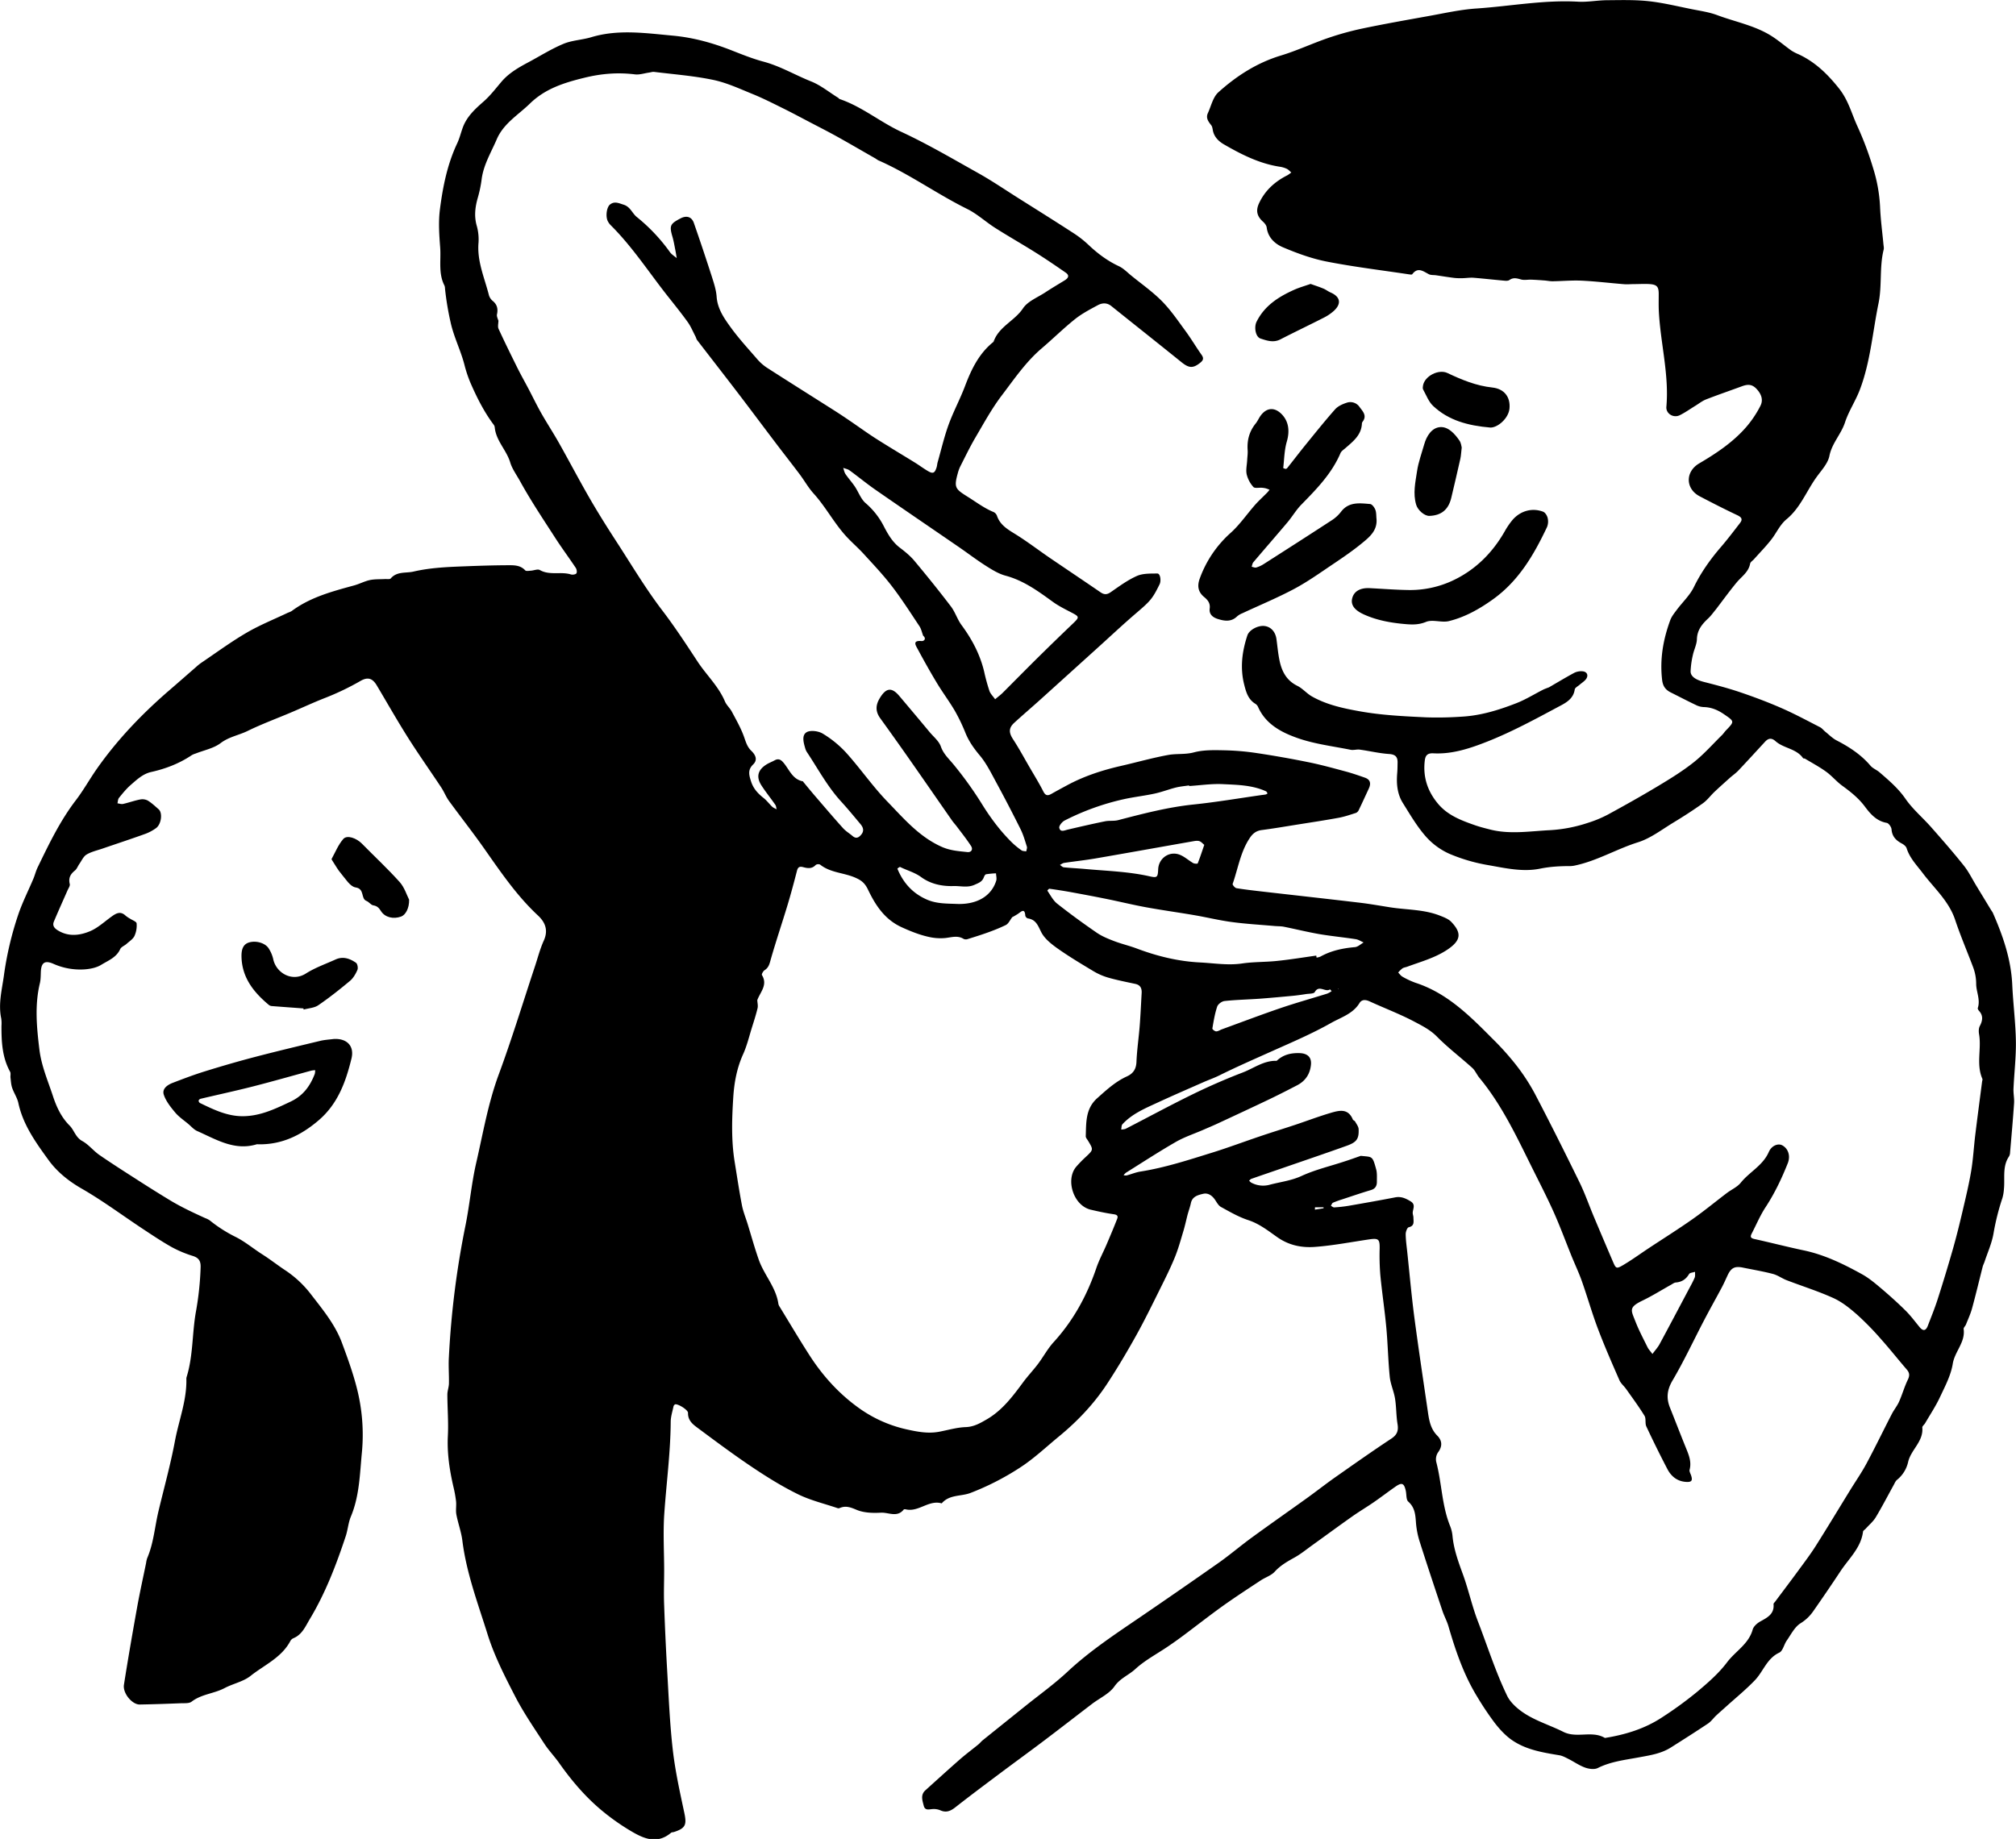 <svg id="Coiffeur" xmlns="http://www.w3.org/2000/svg" viewBox="0 0 1946.69 1776.13"><path d="M2023.92,1282.06c8.29-4.8,16.5-9.77,24.93-14.31a15.12,15.12,0,0,1,7.71-1.47c4.61.25,6.31,4,3.5,7.7-1.59,2.06-4,3.5-6,5.26-1.7,1.5-4.54,2.89-4.79,4.63-1.42,9.86-9.85,13.52-16.61,17.14-22.23,11.92-44.59,24-68,33.24-16.29,6.42-33.63,12.27-51.82,11.28-6-.32-7.79,2.2-8.38,7.11-1.87,15.78,2.69,29.57,12.85,41.66,9.4,11.18,22.46,16.06,35.63,20.67,5,1.74,10.08,3,15.19,4.3,19,4.66,38.09,1.42,57.24.47a140.76,140.76,0,0,0,36.8-7.13,112.19,112.19,0,0,0,19.23-8c16.33-8.89,32.56-18,48.48-27.57,11.78-7.09,23.59-14.36,34.33-22.89,9.82-7.8,18.23-17.37,27.22-26.21,1.42-1.4,2.5-3.13,3.88-4.57,8.43-8.78,8.33-8.59-2.23-15.81-6-4.07-12.18-6.59-19.47-6.72a18.85,18.85,0,0,1-7.52-2.07c-8.08-3.86-16-8-24-12-5.05-2.53-7.72-5.9-8.45-12.22-2.32-20,1-39,7.85-57.6,1.33-3.63,3.95-6.85,6.3-10,5.5-7.37,12.58-13.92,16.52-22,6.94-14.25,15.89-26.79,26.12-38.68,6.45-7.5,12.44-15.41,18.48-23.25,2.76-3.58,1.39-5.55-2.62-7.46-12.29-5.82-24.42-12-36.45-18.32-13.74-7.26-14-23.76-.34-31.76,16.66-9.79,32.65-20.46,45.39-35.14a101.84,101.84,0,0,0,13.68-20.45c2.9-5.68,1-11.26-3.72-16.31s-9.09-4.44-14.42-2.47c-11.46,4.23-23,8.17-34.39,12.61-3.63,1.42-6.81,4-10.18,6.06-5.05,3.09-9.9,6.58-15.19,9.19-6.14,3-13.49-1.53-12.91-8.16,2.7-30.75-5.49-60.59-7.22-91-.35-6-.18-12-.18-17.95,0-6.89-1.65-9-8.56-9.53-5-.36-10,0-15,0-3.31,0-6.64.35-9.92.09-13.57-1.09-27.11-2.75-40.69-3.41-9.45-.46-19,.45-28.42.58-2.62,0-5.24-.59-7.87-.78-4.21-.32-8.43-.61-12.65-.77-3.29-.12-6.78.67-9.84-.19-4-1.12-7.48-2.15-11.27.56-1.17.83-3.22.76-4.83.61-9.91-.88-19.79-2-29.71-2.82-3.52-.27-7.11.34-10.67.41a56.42,56.42,0,0,1-7.91-.23c-5.91-.74-11.8-1.72-17.7-2.57-2.3-.34-4.9,0-6.86-1-5.46-2.76-10.6-7.34-16.1,0-.46.61-2.55.15-3.84,0-26.23-3.94-52.61-7.12-78.61-12.21-14.47-2.83-28.66-8-42.29-13.77-7.72-3.26-14.56-9.31-15.8-19.14-.25-2-1.94-4.16-3.54-5.59-6-5.37-7.15-10.87-3.78-18,5.78-12.32,15.24-20.78,27.17-26.81a31.24,31.24,0,0,0,3.89-2.76c-1.43-1.21-2.69-2.75-4.32-3.54a23.79,23.79,0,0,0-6.69-2c-19.72-3-37.11-11.83-54.06-21.62-5.15-3-9.55-7.28-10.71-13.77-.29-1.61-.55-3.48-1.51-4.69-2.79-3.52-5.43-7-3.25-11.72,3.14-6.81,4.88-15.31,10-20,17.59-15.88,37.31-28.58,60.49-35.62,15.55-4.71,30.39-11.73,45.79-17a284.53,284.53,0,0,1,33.66-9.24c20.72-4.34,41.58-8,62.42-11.76,15.61-2.77,31.2-6.37,46.94-7.42,32.72-2.2,65.16-8.45,98.19-6.58,9.21.52,18.52-1.35,27.8-1.42,13.43-.11,27-.51,40.28.93,14.13,1.53,28.07,5,42,7.77,8.11,1.63,16.47,2.8,24.16,5.67,17.69,6.62,36.66,10.06,52.85,20.4,6.6,4.21,12.57,9.4,19,13.95a44.65,44.65,0,0,0,7,3.58c15.9,7.47,27.67,18.89,38.78,32.82,9.18,11.51,12.18,24.36,17.88,36.69a313.73,313.73,0,0,1,15.14,40.39,148.72,148.72,0,0,1,6.7,37.21c.48,12.16,2.15,24.27,3.27,36.41.16,1.65.6,3.42.22,5-4.25,17.09-1.46,34.89-5,52-5.73,27.91-7.82,56.65-18.07,83.51-4.1,10.73-10.72,20.55-14.27,31.41-3.75,11.44-12.62,20.06-15.07,32.37-1.44,7.28-7.6,13.81-12.25,20.23-9.8,13.53-15.75,29.89-29,40.82-6.52,5.39-9.62,12.91-14.5,19.28-5.22,6.8-11.31,12.94-17,19.37-1.31,1.47-3.51,2.76-3.81,4.4-1.52,8.24-8.29,12.42-13.06,18.2-6.87,8.31-13.2,17.07-19.75,25.64l.08-.08c-2.53,3-4.8,6.31-7.65,9-5.93,5.56-10.74,11.24-11,20.16-.16,5.17-2.85,10.21-3.93,15.4a83.66,83.66,0,0,0-2.16,15.61c-.09,5.05,5.16,8.31,13.07,10.33,11.77,3,23.56,6.09,35.05,10,13.4,4.55,26.69,9.55,39.64,15.22,12.63,5.53,24.8,12.09,37.08,18.38,2,1,3.48,3,5.28,4.49,3.56,2.85,6.85,6.26,10.83,8.32,12.29,6.36,23.65,13.74,32.73,24.43,2.28,2.68,6,4,8.79,6.42,9,7.79,18,15.4,25,25.53s16.7,18.23,24.88,27.52c10.7,12.13,21.36,24.32,31.45,37,4.73,5.91,8.11,12.92,12.07,19.44q7.18,11.8,14.35,23.63a26.11,26.11,0,0,1,1.61,2.52c9.75,22.22,17.64,44.89,18.76,69.5.83,18.18,3.21,36.31,3.5,54.49.25,15.29-1.61,30.6-2.3,45.92-.2,4.63.88,9.33.57,14-1.09,15.86-2.52,31.71-3.87,47.56a8.27,8.27,0,0,1-1,3.83c-6.62,9.75-3.85,20.9-4.93,31.48a40.45,40.45,0,0,1-1.47,8.73,230.2,230.2,0,0,0-8.6,34.26c-1.6,9.32-5.65,18.23-8.65,27.3-.52,1.58-1.36,3.06-1.77,4.66-3.42,13.4-6.6,26.85-10.24,40.19-1.47,5.39-3.86,10.55-5.94,15.77-.61,1.54-2.41,3-2.23,4.37,1.78,12.79-8.62,21.64-10.52,33.57-1.79,11.2-7.54,21.92-12.46,32.42-4.06,8.65-9.43,16.69-14.26,25-.84,1.43-2.8,2.83-2.68,4.09,1.26,13.49-10.89,21.35-13.67,33.18a30.72,30.72,0,0,1-10.72,17.35c-1.47,1.17-2.27,3.25-3.23,5-5.76,10.41-11.21,21-17.34,31.19-2.47,4.11-6.4,7.34-9.68,11-.88,1-2.46,1.82-2.6,2.87-2,15.65-13.57,25.86-21.63,38q-13.12,19.82-26.75,39.29a41,41,0,0,1-12.06,11.27c-5.67,3.6-9.15,10.81-13.25,16.68-2.64,3.78-3.74,10-7.17,11.6-12.07,5.65-15.43,18.22-23.62,26.74-8.73,9.08-18.58,17.09-27.94,25.56-3.15,2.85-6.38,5.62-9.47,8.53-2.65,2.51-4.83,5.67-7.81,7.67-11.84,7.91-23.86,15.55-35.9,23.15-9.49,6-20.22,7.53-31.1,9.55-13.27,2.47-26.94,4-39.44,10.26-3.27,1.64-8.55.89-12.3-.45-5.56-2-10.54-5.55-15.86-8.25-2.91-1.47-5.93-3.14-9.07-3.65-16.38-2.71-32.87-5.39-46.65-15.36-6-4.37-11.29-10.23-15.88-16.2a288.56,288.56,0,0,1-16.64-24.91c-13-21.16-20.91-44.44-27.8-68.14-1.47-5.06-4.1-9.77-5.77-14.77-7.38-22.06-14.74-44.11-21.79-66.27a81.9,81.9,0,0,1-3.76-18.55c-.58-7.74-.88-14.92-7.45-20.74-2.16-1.92-1.63-6.83-2.39-10.35-1.64-7.52-3.77-8.46-10-4.11-7.06,4.92-13.9,10.18-21,15.07-6.8,4.69-13.94,8.91-20.69,13.67-13.14,9.27-26.09,18.8-39.15,28.19-5.4,3.88-10.61,8.16-16.39,11.38-7,3.91-13.77,7.66-19.34,13.8-3.41,3.75-9,5.45-13.42,8.37-12.16,8-24.42,16-36.28,24.43-12.88,9.2-25.33,19-38,28.47q-7.53,5.63-15.32,10.91c-10.62,7.24-22.28,13.31-31.63,21.91-6.38,5.86-14.65,8.86-20.08,16.65-5,7.2-14.36,11.36-21.72,17-15.43,11.77-30.75,23.7-46.24,35.4-14,10.6-28.27,20.92-42.34,31.47-14.54,10.9-29.11,21.76-43.41,33-4.63,3.63-8.91,5.44-14.6,2.81a16.15,16.15,0,0,0-6.78-1.17c-3.53.06-7.8,2-9.1-3.17-1.25-5-3.37-10.47,1.6-14.94,11.08-10,22.08-20,33.29-29.85,5.74-5,11.88-9.56,17.79-14.38,1.54-1.26,2.77-2.89,4.32-4.14,13.68-11,27.4-22,41.09-33s28.08-21.32,40.9-33.29c22-20.51,46.92-36.82,71.57-53.65q37.38-25.52,74.41-51.53c10.87-7.68,21-16.38,31.77-24.22,17.71-12.93,35.7-25.48,53.5-38.29,9.08-6.54,17.87-13.47,27-19.9,18-12.63,35.91-25.28,54.23-37.37,5.71-3.77,7.08-7.78,6-14.18-1.31-8.1-1.09-16.46-2.4-24.56-1.13-7.08-4.37-13.87-5.09-21-1.6-15.82-1.87-31.77-3.33-47.61-1.56-16.85-4.13-33.61-5.75-50.46a234.08,234.08,0,0,1-.66-25.82c.13-8.94-1-10.15-10-8.84-17.42,2.55-34.77,5.94-52.28,7.26-12.73,1-25.12-1.36-36.49-9.32-8.77-6.14-17.31-13-28.07-16.51-9.21-3-17.78-8-26.36-12.71-2.39-1.29-4-4.28-5.61-6.71-2.83-4.25-6.82-7.16-11.67-6s-10.46,2.49-11.81,9c-.75,3.54-2,7-3,10.47-1.44,5.46-2.58,11-4.2,16.39-2.56,8.55-4.92,17.2-8.28,25.44-4.12,10.11-9,19.92-13.87,29.7-7.66,15.39-15.16,30.88-23.52,45.89-8.84,15.86-18.12,31.54-28.08,46.71-12.74,19.4-28.64,36.12-46.58,50.85-12.48,10.26-24.33,21.56-37.85,30.22a255.34,255.34,0,0,1-47.63,24.3c-9.07,3.39-20.19,1.34-27.61,10-12.5-3.68-22.33,8.73-34.72,5.76-.61-.14-1.65-.17-1.93.18-6.31,8-14.71,2.65-22,3.06-7.85.43-16.5.2-23.53-2.77-5.94-2.5-10.67-4.31-16.59-1.61a3,3,0,0,1-2-.09c-12.62-4.28-25.8-7.41-37.69-13.2-15-7.32-29.42-16.23-43.35-25.54-17.86-11.92-35.12-24.75-52.35-37.57-5.11-3.81-11-7.52-10.79-15.6.09-2.94-9.92-9.07-12.51-8.23a3.18,3.18,0,0,0-1.56,2.15c-1,4.85-2.62,9.74-2.65,14.62-.19,29.85-4.21,59.41-6.22,89.12-1.23,18.13-.11,36.41-.1,54.62,0,10.6-.43,21.2-.07,31.78q1.1,31.88,2.91,63.73c1.52,25.89,2.55,51.86,5.48,77.6,2.33,20.43,6.83,40.64,11.12,60.8,2.46,11.56,1.28,14.94-9.93,18.58-1,.31-2.19.18-2.87.76-13.79,11.63-26.93,5.4-39.42-2.07a217.65,217.65,0,0,1-27.5-19.49c-15.82-13.19-29.12-28.81-41-45.66-4.58-6.5-10.2-12.29-14.52-18.94-9.75-15-20-29.85-28.17-45.71-10-19.39-20.09-39.15-26.56-59.86-9.29-29.73-20.42-59.12-24.33-90.4-1.06-8.52-4.19-16.77-5.79-25.25-.77-4.13.14-8.54-.3-12.76a119.31,119.31,0,0,0-2.6-14.25c-3.72-16.15-6.16-32.32-5.31-49.06.67-13.2-.45-26.49-.49-39.74,0-3.57,1.45-7.13,1.52-10.71.18-8.18-.52-16.4-.1-24.56a853.15,853.15,0,0,1,15.95-127.46c4.14-20.18,5.85-40.88,10.45-60.93,6.6-28.69,11.51-57.76,21.83-85.65,12.67-34.28,23.3-69.31,34.82-104,2.81-8.44,5-17.16,8.65-25.21,4.53-10,1.36-17.72-5.62-24.22-20.63-19.21-36.23-42.34-52.3-65.18-10.87-15.46-22.6-30.31-33.72-45.6-2.88-4-4.64-8.72-7.36-12.83-10.64-16.09-21.81-31.84-32.12-48.14-10.45-16.54-20.1-33.59-30.12-50.4-4.15-7-8.72-8.46-15.74-4.41a253.12,253.12,0,0,1-34.23,16.42c-11.12,4.36-22,9.43-33,14.09-13.91,5.9-28.14,11.13-41.69,17.76-8.56,4.2-18.07,5.65-26.15,11.77-6.72,5.09-16,6.84-24.1,10.07a18.52,18.52,0,0,0-3.66,1.51c-12,8.1-25.21,13.18-39.24,16.32-8.12,1.82-13.9,7.39-19.82,12.53-4.23,3.68-7.82,8.15-11.38,12.53-1,1.28-1,3.45-1.43,5.21,1.83.23,3.77,1,5.45.6,5.49-1.25,10.82-3.2,16.34-4.28a11.28,11.28,0,0,1,7.46,1c3.82,2.34,7.17,5.51,10.57,8.5,3.82,3.34,2.67,14.09-2.4,18a42.8,42.8,0,0,1-11.42,6c-13.4,4.82-26.95,9.26-40.42,13.89-5.2,1.79-10.77,3-15.41,5.77-3,1.79-4.72,5.85-6.92,9-1.52,2.14-2.44,4.92-4.38,6.48-4.34,3.49-6.34,7.24-4.92,13,.44,1.77-1.31,4.15-2.2,6.19-4.38,10-8.92,20-13.15,30.1-1.52,3.62.22,6.18,3.52,8.26,10.33,6.54,21.28,5.25,31.41,1,7.41-3.12,13.71-9,20.33-13.8,4.58-3.35,8.91-6.11,14.09-1.12a29,29,0,0,0,4.14,2.77c2.25,1.51,6.25,2.86,6.4,4.56a24.28,24.28,0,0,1-2.07,12.19c-1.48,3.09-5,5.26-7.68,7.69-2,1.77-5.12,2.88-6.09,5-3.67,8.16-11.66,11.06-18.31,15.17-4.56,2.82-10.58,4-16.07,4.41a63.65,63.65,0,0,1-30.2-5.4c-8.27-3.59-11.69-1.1-12.05,7.86-.15,3.64-.09,7.38-.93,10.89-5.11,21.32-3.08,42.48-.47,64,1.92,15.84,8.15,30.08,13,44.78,3.34,10.24,7.94,20.53,16.16,28.72,4.44,4.44,5.7,11.35,12.23,14.94,6.17,3.38,10.78,9.48,16.66,13.54,12.7,8.75,25.73,17,38.72,25.35q14.19,9.12,28.61,17.88c11.13,6.8,22.92,12.29,34.77,17.69a20,20,0,0,1,4.4,2.22,134.31,134.31,0,0,0,24.92,15.94c9.12,4.55,17.11,11.34,25.78,16.84,7.76,4.92,14.95,10.64,22.63,15.68a102.64,102.64,0,0,1,24.42,23c11.23,14.58,23.23,29,29.76,46.53,5.3,14.27,10.55,28.66,14.32,43.39a181.51,181.51,0,0,1,5,63.1c-2,20.7-2.32,41.76-10.6,61.51-2.51,6-2.92,12.82-5,19.05-9.17,27.68-19.56,54.84-34.66,80-4.28,7.14-7.35,14.9-15.73,18.44a6.26,6.26,0,0,0-3,2.61c-8.46,16.18-25.12,23.21-38.44,33.78-7,5.59-16.9,7.48-25.09,11.8-10.2,5.4-22.33,5.79-31.85,13.11-2.49,1.92-7,1.41-10.65,1.56-13.15.52-26.31,1-39.47,1.21-7.31.14-16.54-10.88-15.25-19.06,3.93-25,8.24-49.85,12.71-74.72,2.58-14.34,5.75-28.57,8.67-42.85a24,24,0,0,1,1.12-4.84c6.21-14.51,7.25-30.24,10.87-45.35,5.4-22.58,11.63-45,15.9-67.79,3.75-20,11.58-39.35,11-60.18a6.4,6.4,0,0,1,.4-2c6.22-20.37,5.12-41.78,8.82-62.49A294.49,294.49,0,0,0,722.4,1842c.19-6-1.63-9.11-7.42-11a111.38,111.38,0,0,1-20.25-8.44c-9.72-5.45-19-11.68-28.33-17.84-19.65-13-38.61-27.17-59-38.87-12.78-7.34-23.85-16.39-32-27.69-12.12-16.73-24.48-33.8-29-54.88-1.08-5.09-4.31-9.69-6-14.7-1.05-3.06-1.19-6.46-1.59-9.72-.24-1.94.45-4.28-.4-5.82-7.68-13.92-8.36-29.07-8.32-44.39a33.77,33.77,0,0,0-.22-7c-3-14.07.66-27.66,2.56-41.42a317.72,317.72,0,0,1,14-59.34c4-11.69,9.65-22.81,14.47-34.23,1.52-3.61,2.42-7.51,4.13-11,10.86-22.42,21.6-44.86,36.88-64.83,7.4-9.67,13.34-20.44,20.34-30.43,20-28.46,43.88-53.31,70.19-76,8.57-7.38,17.05-14.86,25.59-22.28a49.19,49.19,0,0,1,4.64-3.79c14.59-9.84,28.8-20.34,44-29.22,12.75-7.46,26.62-13,40-19.39a20.89,20.89,0,0,0,3.63-1.6c18-13.42,39.26-19,60.4-24.78,5.1-1.41,9.9-4,15-5.13,4.72-1,9.71-.73,14.59-1,2-.12,4.79.45,5.7-.61,6-7,14.51-4.89,22-6.62,16.63-3.85,33.53-4.47,50.44-5.11,13.22-.51,26.45-.93,39.68-1,6.19,0,12.72-.46,17.7,4.92.9,1,3.57.44,5.4.34,3-.17,6.62-1.83,8.72-.63,9.55,5.44,20.24,1.23,30,4.24,1.6.5,4.48.08,5.29-1s.34-4-.6-5.35c-6.41-9.65-13.35-18.94-19.63-28.68-11.69-18.14-23.74-36.11-34.13-55-3.26-5.92-7.66-11.92-9.47-18-3.63-12.15-13.88-21.14-15-34.15a5.64,5.64,0,0,0-1.2-2.69c-9.33-12.5-16.22-26.37-22.41-40.58a123.79,123.79,0,0,1-5.82-17.73c-3.65-13.74-10.17-26.42-13.23-40.53a276.72,276.72,0,0,1-5.36-32.36,8.08,8.08,0,0,0-.52-2.94c-6.11-11.82-3.18-24.71-4.16-37.08-.95-12.2-1.75-24.69-.19-36.74,2.81-21.78,7.13-43.38,16.65-63.54,2.24-4.75,3.5-10,5.28-14.93,3.83-10.77,11.8-18.07,20.16-25.4,6.43-5.62,11.71-12.58,17.28-19.13,7.06-8.3,16.22-13.59,25.63-18.61,11.39-6.07,22.38-13.06,34.22-18,8.4-3.51,18.1-3.78,26.93-6.44,26.15-7.84,52.32-3.9,78.65-1.5,19.75,1.81,38.41,7,56.73,14.19,10.18,4,20.36,8.12,30.88,10.93,16.22,4.33,30.55,12.95,46,19.11,9.27,3.7,17.35,10.38,26,15.74.56.35,1,1.07,1.53,1.27,21.55,7.31,39.13,22.2,59.39,31.6,25.57,11.87,49.72,26.11,74.21,39.8,13.49,7.55,26.31,16.3,39.4,24.56,18,11.34,36,22.61,53.79,34.17a101.21,101.21,0,0,1,14,11.17c8.66,8.14,18,15.07,28.86,20.15,4.39,2.05,8,5.83,11.86,9,10.06,8.19,20.8,15.72,29.85,24.91,8.52,8.64,15.43,18.9,22.66,28.74,5.47,7.45,10.18,15.45,15.51,23,2.28,3.24,1.59,5.23-1.25,7.52-6.95,5.62-10.95,5.37-18.15-.44-22.51-18.17-45.2-36.12-67.76-54.23-4.28-3.45-8.9-3.1-13.08-.85-7.56,4.07-15.32,8.12-22,13.45-11.14,8.91-21.33,19-32.19,28.25-15.31,13.06-26.51,29.63-38.49,45.4-9.59,12.61-17.27,26.7-25.32,40.41-5.38,9.16-10,18.77-14.81,28.24a35.24,35.24,0,0,0-2.39,6.56c-3.87,14-2.48,15.19,10,23,8.08,5.07,15.66,10.83,24.58,14.48a6.46,6.46,0,0,1,3.24,3.57c2.89,8.56,9.66,12.78,16.93,17.25,11.84,7.28,22.91,15.8,34.41,23.66,16.17,11,32.49,21.92,48.64,33,3.53,2.43,6.22,2.43,9.87-.1,8.16-5.64,16.29-11.67,25.27-15.65,5.83-2.58,13.14-2.3,19.79-2.37,2.76,0,3.9,6.85,2.09,10.49-7,14.24-9,16.17-22.8,28-12.59,10.79-24.68,22.17-37,33.29q-27.63,25-55.24,49.94c-8.36,7.53-16.92,14.84-25.23,22.43-5.59,5.11-5.29,9.66-1.14,16,5.74,8.77,10.7,18.05,16,27.13,4.47,7.71,9.18,15.29,13.19,23.23,2.12,4.21,4.36,4.29,7.86,2.3,4.92-2.8,9.91-5.48,14.89-8.17,16.5-8.93,34.13-14.68,52.36-18.83,15.2-3.47,30.23-7.78,45.54-10.56,8.08-1.47,16.38-.24,24.8-2.5,9.29-2.49,19.51-2.18,29.3-2a243.78,243.78,0,0,1,31.57,2.72q25,3.75,49.85,8.82c12,2.43,23.78,5.7,35.59,8.87,6.36,1.7,12.61,3.87,18.83,6.05,5.36,1.89,5.87,5.77,3.71,10.46-3.21,6.93-6.38,13.88-9.69,20.76a5.48,5.48,0,0,1-2.64,2.76c-5.57,1.77-11.14,3.71-16.86,4.76-13.28,2.44-26.65,4.44-40,6.57-11.42,1.82-22.83,3.79-34.3,5.27-5.16.67-8.48,3.26-11.24,7.33-9.18,13.53-11.49,29.65-16.75,44.64-.32.91,2.22,3.93,3.71,4.17,9.2,1.47,18.47,2.49,27.72,3.56,30.39,3.48,60.79,6.84,91.17,10.44,9.83,1.17,19.6,2.92,29.39,4.46,16,2.52,32.6,1.94,48,8,3.94,1.56,8.36,3.18,11.15,6.12,10.3,10.81,9.46,18.08-4.37,27.15-11.73,7.68-25.2,11.31-38.17,16.1-1.56.57-3.34.75-4.68,1.63a29.36,29.36,0,0,0-4.08,4c1.35,1.34,2.49,3.09,4.09,4a79,79,0,0,0,12.62,5.9c30.79,10,52.69,32.2,74.62,54.28a263.51,263.51,0,0,1,21.89,24.31,194.71,194.71,0,0,1,18.56,28.18c14.86,28.4,29.19,57.08,43.28,85.87,5.22,10.68,9.14,22,13.75,33q9.2,21.89,18.55,43.7c2.92,6.8,3.33,7.19,10.2,3.11,8.27-4.9,16.07-10.61,24.1-15.92,14.15-9.37,28.54-18.38,42.41-28.13,11.41-8,22.19-16.92,33.31-25.35,4.44-3.37,10-5.74,13.39-9.92,8.4-10.47,21.32-16.53,27.09-29.69,2.87-6.56,9.22-8.44,12.9-6.5,5.83,3.07,8.27,10.19,5.44,17.33-5.87,14.77-12.62,29-21.41,42.43-5.26,8-9,17-13.45,25.58-1.77,3.38-.65,4.47,2.91,5.26,15.84,3.49,31.54,7.58,47.41,10.92,20.09,4.24,38.25,13.13,56,22.91,6.88,3.79,13.05,9,19.09,14.12,8,6.81,15.9,13.9,23.38,21.33,4.88,4.85,9,10.47,13.39,15.79,3.47,4.2,6.09,3.41,7.91-1.34,3.27-8.56,6.75-17,9.54-25.77q7.72-24,14.67-48.32c3.46-12.13,6.47-24.39,9.35-36.67,3-12.86,6.13-25.73,8.3-38.74,1.95-11.64,2.55-23.5,4-35.24,2.07-17,4.34-33.93,6.52-50.9.13-1,.61-2.11.28-2.89-6.12-14-.69-28.92-3.2-43.23-.44-2.51-.37-5.62.76-7.77,2.76-5.26,3.43-10-.82-14.68-.63-.69-1.39-2-1.16-2.64,2.7-8.08-1.49-15.62-1.55-23.26a46.2,46.2,0,0,0-3-16.32c-5.73-15.22-12.17-30.2-17.31-45.62-6.08-18.24-20.3-30.56-31.32-45.17-5.78-7.66-12.55-14.47-15.53-24-.58-1.86-2.79-3.58-4.67-4.58-5.65-3-9.39-6.83-9.91-13.71-.17-2.26-2.72-5.88-4.65-6.21-9.87-1.72-15.83-8.71-21.12-15.78-6.09-8.15-13.65-14.14-21.69-20-5.56-4-10.06-9.55-15.62-13.59-6.48-4.68-13.59-8.48-20.45-12.62-.54-.33-1.61-.09-1.89-.49-6.48-9.35-18.68-9.39-26.53-16.37-3.89-3.47-7-3-10.25.56-8.52,9.25-17,18.54-25.64,27.68-2.45,2.59-5.46,4.66-8.13,7-5,4.51-10.09,9-15,13.66-3.79,3.59-6.95,8-11.14,11-9.15,6.54-18.62,12.66-28.25,18.49-11.28,6.82-22.17,15.34-34.46,19.21-20.53,6.45-39.17,17.74-60.3,22.31a23.41,23.41,0,0,1-4.9.68c-9.86,0-19.5.47-29.38,2.49-16.73,3.41-33.66-.53-50.19-3.44a166.75,166.75,0,0,1-37.53-11,66.78,66.78,0,0,1-22.89-17c-8.43-9.69-15-21-21.88-32-5.49-8.79-6.29-18.77-5.43-28.93.29-3.31.28-6.65.35-10,.13-5.68-2.19-8-8.34-8.39-9.44-.63-18.76-2.92-28.17-4.21-2.88-.4-6,.72-8.83.15-17.18-3.45-34.88-5.55-51.27-11.32-15.42-5.44-30.68-13.29-38.08-30a6.92,6.92,0,0,0-2.5-3c-6.95-4.19-9-11-10.85-18.33-4.18-16.33-2.18-32.18,3-47.83,1.73-5.22,10-9.65,16.16-9.1,6.39.58,10.95,5.47,11.94,12.77.89,6.58,1.49,13.21,2.77,19.71,2.12,10.83,6.54,20,17.33,25.32,5.19,2.55,9.17,7.49,14.26,10.34,14.23,8,29.79,11.35,45.85,14.24,21.32,3.84,42.72,4.85,64.17,5.86a339.75,339.75,0,0,0,34.51-.65c18.33-1,35.76-6.39,52.72-13,8.93-3.46,17.18-8.65,25.76-13,1.78-.89,3.69-1.51,5.54-2.26l.79.29ZM1506,1503.94c-2,2.55-3.53,6.2-6.18,7.47-11.78,5.69-24.27,9.65-36.76,13.53a5.26,5.26,0,0,1-3.86-.16c-6.06-3.78-12.19-1.34-18.42-.81a50.69,50.69,0,0,1-14.63-1c-9.32-2-18-5.47-26.83-9.5-16.52-7.55-25.38-21.46-32.47-36.27-3.09-6.48-6.43-9-12.29-11.59-11.07-4.86-24-4.66-33.92-12.58a4.4,4.4,0,0,0-4.29.3c-3.56,3.86-7.66,3.33-12,2.16-3-.8-5-.54-6,3.09-2.89,11.18-5.85,22.36-9.19,33.41-5.26,17.45-11.13,34.73-16.14,52.25-1.23,4.32-1.92,8.17-6.06,10.75-1.37.86-3,3.88-2.56,4.66,5.93,9.64-1.75,16.53-4.53,24.39l.06-.06c.12,2.58.83,5.31.26,7.73-1.44,6.08-3.37,12-5.24,18-2.79,8.86-4.91,18-8.72,26.44-6,13.3-8.6,27.28-9.5,41.52-1.31,20.72-2,41.51,1.3,62.17,2.29,14.06,4.38,28.17,7.07,42.16,1.18,6.15,3.63,12.06,5.49,18.08,3.57,11.56,6.78,23.24,10.8,34.64,5.16,14.64,16.62,26.52,18.9,42.49a7.71,7.71,0,0,0,1.18,2.74c9.67,15.8,19.08,31.78,29.13,47.35,13.22,20.47,29.57,38.24,49.65,52.11a125.86,125.86,0,0,0,45,19.31c10.21,2.24,20.14,4,30.5,2,8.47-1.61,16.91-4.15,25.43-4.44,7.9-.27,13.81-3.72,20.17-7.39,15.15-8.75,25.22-22.31,35.34-36,4.51-6.08,9.76-11.6,14.31-17.64,5.19-6.88,9.29-14.68,15.06-21,19.07-20.91,32.22-45,41.28-71.66,2.66-7.81,6.66-15.17,9.91-22.78,3.5-8.21,7-16.44,10.21-24.74,1.06-2.72-.09-3.92-3.33-4.38-7.45-1.07-14.84-2.67-22.18-4.39-16.84-3.94-24.64-29.12-14-41.55a115.4,115.4,0,0,1,9-9.25c7.61-7.12,7.65-7.06,2.35-15.81-.85-1.4-2.26-2.93-2.2-4.35.46-13.14-.35-26.54,11-36.68,8.93-8,17.7-16.08,28.76-21.11,6-2.74,8.91-7,9.2-14,.47-11.6,2.21-23.15,3.12-34.75.83-10.58,1.29-21.19,1.89-31.78.26-4.51-1.21-7.74-6.12-8.8-8.68-1.86-17.41-3.58-25.94-6a61.1,61.1,0,0,1-14.51-6.3c-11.67-7-23.38-14-34.45-21.8-6.14-4.36-12.81-9.61-16-16s-5.06-12-12.86-13.15a3.74,3.74,0,0,1-2.47-2.57c-.49-7.43-3.61-4.32-6.85-2a63.93,63.93,0,0,1-6,3.51ZM1010,928l-.07-.07c0,2.56-.82,5.5.16,7.62,5.82,12.67,12,25.19,18.19,37.68,3.39,6.82,7.15,13.45,10.7,20.19,4.14,7.88,8,15.92,12.39,23.66,5.51,9.7,11.64,19.05,17.12,28.77,10.07,17.89,19.6,36.1,29.87,53.87,8.1,14,16.74,27.75,25.56,41.33,14.39,22.14,27.84,44.88,43.92,66,12.25,16,23.35,33,34.43,49.87,8.54,13,20.25,23.83,26.43,38.51,1.51,3.57,4.79,6.36,6.64,9.84,4.19,7.89,8.69,15.74,11.7,24.09,1.82,5.06,3,9.81,7.16,13.78,3.62,3.5,6.56,8.43,1.73,13.12-5.29,5.13-4.11,9.9-2.09,16.23,2.31,7.23,6.68,11.83,12.21,16.21,3.06,2.43,5.42,5.71,8.28,8.41,1.18,1.1,2.85,1.68,4.29,2.49-.42-1.48-.49-3.22-1.32-4.41-4.35-6.26-9.17-12.2-13.32-18.59-5.34-8.24-3.62-15,4.75-20.27,2.52-1.59,5.39-2.61,8-4.06,3.19-1.77,5.58-.93,7.92,1.64,6,6.61,8.8,16.62,19.27,18.67.24,0,.39.51.6.76,4,4.84,8,9.72,12.12,14.49,8.65,10.06,17.24,20.18,26.11,30,2.63,2.92,6.17,5,9.2,7.59,3.47,2.93,6,1.48,8.44-1.48,2.88-3.56,1.8-6.9-.74-9.94-6.18-7.38-12.29-14.84-18.79-21.94-13.12-14.33-22.21-31.4-32.83-47.43a13.16,13.16,0,0,1-1.71-3.59c-1.62-5.53-3.75-12.76,1.09-15.82,3.66-2.31,11.55-1.28,15.72,1.27a102.81,102.81,0,0,1,22.84,18.7c13.71,15.29,25.46,32.4,39.72,47.11,15.71,16.22,30.44,33.72,52.15,43.46,8.41,3.77,16.49,4.23,24.89,5.14,3.9.42,5.75-2.59,3.59-5.9-4.21-6.46-9-12.51-13.67-18.7-1.58-2.11-3.39-4-4.9-6.21-13.6-19.51-27.1-39.08-40.74-58.56q-14-20-28.34-39.85c-4.62-6.42-4.69-12.44-.5-19.37,6-10,11.42-11,18.85-2.24q14.76,17.45,29.37,35c3.78,4.53,8.95,8.63,10.78,13.87,2.55,7.29,7.68,11.76,12.22,17.31a354.29,354.29,0,0,1,27.23,37.89c8.42,13.64,17.83,26.29,29.2,37.5a74.18,74.18,0,0,0,9.26,7.59c1.17.83,3,.72,4.55,1,.24-1.51,1-3.2.63-4.5-1.8-5.7-3.44-11.55-6.08-16.87q-11.33-22.76-23.44-45.1c-4.9-9-9.5-18.47-16-26.23-5.66-6.74-10.44-13.51-13.76-21.6a171.74,171.74,0,0,0-10.29-21.45c-5.33-9.11-11.72-17.59-17.18-26.64-6.52-10.81-12.7-21.84-18.69-33-1.84-3.43-5.47-8.55,3.68-7.76,2.47.21,5-2.31,1.5-5.25l.08.08c-1.16-3.07-1.8-6.49-3.57-9.15-8.64-13-17.07-26.21-26.56-38.58-8.43-11-18-21.08-27.35-31.32-5.75-6.3-12.35-11.84-18-18.24-11.1-12.57-19-27.58-30.33-40.08-5.09-5.63-8.85-12.44-13.43-18.54-7.51-10-15.25-19.82-22.8-29.78-12.26-16.16-24.37-32.43-36.68-48.55-13.1-17.14-26.38-34.15-39.53-51.26-.78-1-1-2.44-1.63-3.62-2.45-4.66-4.47-9.65-7.52-13.88-6.4-8.9-13.31-17.43-20.08-26-17.82-22.69-33.62-47-54.21-67.46a15,15,0,0,1-2.87-4c-2.22-4.57-1.09-13.4,2.21-16,4.34-3.42,8.5-1.25,13.1.18,6.53,2,8.28,8.32,12.76,11.92a172.14,172.14,0,0,1,32,33.92c1.66,2.3,4.34,3.87,6.55,5.77-.45-2.61-.84-5.24-1.36-7.84-.84-4.2-1.52-8.45-2.71-12.55-3.16-10.9-2.47-12.69,7.78-18,5.74-3,10.72-1.6,12.82,4.41q9,25.82,17.37,51.86c2,6.31,4.15,12.82,4.62,19.35.83,11.71,7.16,20.74,13.5,29.5,7.71,10.67,16.68,20.44,25.33,30.41a45.72,45.72,0,0,0,9.45,8.51c21.77,14,43.72,27.78,65.58,41.67,5,3.19,10,6.52,14.89,9.87,8.47,5.75,16.74,11.81,25.37,17.3,12.29,7.84,24.85,15.25,37.24,22.92,4.25,2.62,8.25,5.65,12.56,8.18,5,3,6.73,2.15,8.52-3.62.49-1.58.52-3.29,1-4.89,3.44-12.11,6.29-24.45,10.58-36.26,4.6-12.65,11.08-24.62,15.83-37.22,6.18-16.35,13.57-31.68,27.63-42.84l-.07.06c4.94-14.62,20.29-20.1,28.44-32.32,4.57-6.87,14.09-10.52,21.52-15.41,6.08-4,12.35-7.71,18.56-11.51,3.49-2.13,5.25-4.72,1.09-7.6-9.53-6.6-19.11-13.14-28.92-19.3-12.93-8.13-26.22-15.66-39.1-23.84-9.18-5.83-17.35-13.51-27-18.29-29.33-14.51-56-33.91-86-47.06a28.22,28.22,0,0,1-2.49-1.65c-12.31-7-24.56-14.19-36.95-21.08-8.63-4.8-17.44-9.27-26.2-13.85s-17.45-9.26-26.3-13.63c-9.65-4.77-19.28-9.68-29.24-13.73-12.57-5.12-25.14-11-38.29-13.72-18.68-3.91-37.88-5.33-56.87-7.7-1.56-.2-3.22.43-4.84.66-4.58.64-9.28,2.28-13.71,1.73-16.48-2-32.08-.81-48.59,3.22-19.85,4.85-38,10.54-52.89,25.06-11.29,11-25.41,19.12-32,34.54-5.46,12.71-12.82,24.63-14.57,38.77a118.6,118.6,0,0,1-3.68,17.58c-2.5,8.78-3.63,17.37-1.19,26.45a48.64,48.64,0,0,1,1.91,16.69c-1.62,17.81,5.58,33.72,9.84,50.25a11.42,11.42,0,0,0,3.43,5.9c4.53,3.54,5.72,7.68,4.57,13.2C1008.07,923.42,1009.44,925.81,1010,928Zm832.61,806.29c11.31,1.21,11.26-.36,14.93,13.08,1,3.74.64,7.89.68,11.85s-1.43,6.85-5.79,8.14c-9.18,2.72-18.24,5.84-27.34,8.84a92.7,92.7,0,0,0-9.21,3.33c-1,.43-1.4,2-2.08,3,1.08.55,2.2,1.63,3.24,1.55a134.11,134.11,0,0,0,13.86-1.54c15-2.6,30-5.24,45-8.15,5.8-1.13,10.33,1.06,15,3.91,4.83,3,2.22,6.92,1.93,10.68-.13,1.61.67,3.27.67,4.91,0,3.77,1.4,8-4.57,9.38-1.45.33-2.92,4.36-2.89,6.67.07,5.89.93,11.78,1.55,17.66,2.17,20.5,4,41,6.64,61.48,4.09,31,8.78,62,13.3,92.92,1.19,8.19,2.66,16.16,9,22.54,4.72,4.73,5.18,10.25.71,16.18a12.08,12.08,0,0,0-1.71,9.18c5.43,20.55,5.35,42.29,13.53,62.25a34.81,34.81,0,0,1,2.22,9.71c1.27,12.93,5.78,25,10.14,37,5.38,14.85,8.64,30.27,14.38,45.13,9.3,24.1,17.06,48.83,28.37,72.15,2,4,5.29,7.65,8.68,10.68,13.12,11.74,30.15,16.14,45.45,23.82,13,6.51,27.61-1.6,40.12,5.88,19.7-3.17,38.56-8.9,55.31-20a363.48,363.48,0,0,0,33.64-24.5c10.41-8.73,20.93-17.86,29-28.59s20.82-17.54,24.71-31.57c.86-3.11,4.31-6.17,7.34-7.85,6.87-3.82,13.69-7.15,12.81-16.76-.07-.77,1-1.66,1.61-2.46,7.53-10.1,15.15-20.14,22.6-30.31,5.69-7.77,11.53-15.47,16.67-23.6,11.29-17.85,22.18-35.95,33.25-53.94,5.23-8.49,10.95-16.71,15.65-25.48,8.45-15.79,16.25-31.94,24.46-47.87,2.1-4.08,5.14-7.72,7-11.89,3.08-6.94,5.14-14.35,8.43-21.17,1.91-3.95,1.77-6.62-1-9.86-8.46-9.8-16.49-20-25.12-29.64a274.08,274.08,0,0,0-22.93-23.42c-6.94-6.1-14.46-12.16-22.77-15.94-14.63-6.66-30.09-11.48-45.13-17.26-4.56-1.75-8.69-4.87-13.35-6.08-9.55-2.5-19.33-4.12-29-6.11-7.86-1.61-11.41.25-14.83,7.67-1.81,3.91-3.55,7.86-5.58,11.66-5.61,10.54-11.5,20.94-17,31.52-10.14,19.39-19.37,39.29-30.45,58.11-5.38,9.13-6.21,17.09-2.49,26.35,5.17,12.9,10.13,25.89,15.37,38.76,2.78,6.84,5.6,13.51,3.56,21.22-.42,1.61.9,3.7,1.49,5.54,1.62,5,.38,6.5-4.94,6.15-8.55-.56-14.34-5.35-18.05-12.49q-10.57-20.31-20.28-41.06c-1.42-3.06-.08-7.55-1.77-10.31-5.45-8.88-11.69-17.29-17.71-25.82-2.08-2.94-5.13-5.38-6.52-8.57-7.18-16.44-14.4-32.88-20.74-49.64-5.72-15.14-10.14-30.77-15.52-46-2.87-8.14-6.61-16-9.86-24-5.74-14.15-11-28.52-17.22-42.44-6.72-15-14.28-29.59-21.58-44.31-14.74-29.75-28.91-59.83-50.31-85.68-2.47-3-4-6.94-6.78-9.49-11.3-10.23-23.55-19.48-34.22-30.3-6.23-6.32-13.75-10.16-21-14-14.17-7.57-29.34-13.27-44-20-3.92-1.8-7.57-1.93-9.75,1.64-6.36,10.45-17.89,13.81-27.4,19.18-18.42,10.43-38.06,18.77-57.43,27.45-16.84,7.55-33.74,14.93-50.28,23.13-5,2.51-10.41,4.37-15.58,6.65-14.88,6.57-29.8,13-44.57,19.86-12.05,5.55-24.41,10.74-33.67,20.79-1,1.12-.81,3.41-1.16,5.16,1.52-.28,3.21-.22,4.53-.9,21.52-11.07,42.8-22.62,64.54-33.24,15.81-7.72,32-14.78,48.42-21.08,10.7-4.11,20.33-11.65,32.61-11.2,6.22-5.85,13.46-7.69,22-7.46,7.5.2,11.88,3.74,11.12,11.29-.91,9-5.39,15.64-13.37,19.79-9.12,4.73-18.27,9.42-27.54,13.85-16.47,7.86-33,15.54-49.57,23.24-4.52,2.1-9.12,4-13.68,6-8.81,3.83-18.07,6.87-26.35,11.63-16.34,9.4-32.15,19.73-48.15,29.73a13,13,0,0,0-2.25,2.41,8.77,8.77,0,0,0,2.85.23c4.5-1.2,8.88-3.06,13.44-3.78,23.69-3.75,46.4-11.19,69.19-18.26,15.76-4.9,31.23-10.74,46.88-16,11-3.72,22.13-7.15,33.17-10.82,11.35-3.78,22.55-8.05,34-11.45,8.26-2.44,17.16-5,21.84,6.25.34.81,1.76,1.14,2.21,2,1.31,2.37,3.27,4.84,3.37,7.34.38,9.32-1.82,12.56-11.4,16-20.91,7.5-42,14.64-63,21.91-9.72,3.37-19.47,6.66-29.18,10.07-.83.29-1.45,1.15-2.16,1.75a11.14,11.14,0,0,0,1.93,1.84,24,24,0,0,0,18.34,2c10.17-2.65,20.52-3.84,30.46-8.42,13.16-6.06,27.58-9.39,41.43-14C1832.28,1738,1837.43,1736.12,1842.61,1734.31Zm-353-441c3-2.57,5.14-4.11,7-5.92,11-11,22-22.17,33.06-33.14q17.36-17.16,35-34c6.45-6.2,6.38-6.64-1.24-10.63-6.17-3.22-12.51-6.34-18.12-10.4-14.2-10.29-28.19-20.56-45.62-25.24-6.59-1.76-12.8-5.58-18.66-9.29-9-5.68-17.42-12.15-26.17-18.17-26.78-18.41-53.66-36.67-80.36-55.2-8.71-6-16.92-12.82-25.51-19.07-1.71-1.25-4.06-1.62-6.11-2.39.72,2,1.06,4.28,2.23,6,2.79,4.09,6.16,7.79,8.93,11.89,3.64,5.39,5.89,12.27,10.62,16.26a73.13,73.13,0,0,1,17.63,22.6c4,7.64,8.2,14.94,15.29,20.33,5,3.79,10,7.86,14,12.63,12.08,14.46,23.92,29.14,35.32,44.13,4.15,5.46,6.19,12.51,10.27,18,10.12,13.74,17.92,28.44,21.86,45.12a180.72,180.72,0,0,0,5,18.27C1484.93,1287.89,1487.37,1290.17,1489.61,1293.33Zm310.06,247.55c.1.67.2,1.35.31,2a15.6,15.6,0,0,0,3.74-1c10.38-5.78,21.61-8.11,33.33-9.14,2.9-.25,5.58-2.94,8.36-4.5-2.53-1.1-5-2.78-7.63-3.18-11.8-1.82-23.71-2.94-35.47-4.95-11.36-2-22.57-4.78-33.88-7.05-2.91-.58-6-.45-8.93-.71-13.86-1.23-27.78-2-41.56-3.87-12-1.6-23.82-4.52-35.78-6.57-15.57-2.68-31.23-4.82-46.77-7.66-12.71-2.32-25.28-5.41-38-8-11.32-2.3-22.68-4.42-34-6.5-7.09-1.29-14.22-2.41-21.36-3.41-.6-.09-2.11,1.77-2,1.9,3,4.29,5.48,9.37,9.46,12.51,12.41,9.8,25.22,19.12,38.25,28.08,5.06,3.48,11,5.87,16.76,8.08,7.14,2.73,14.65,4.46,21.81,7.15,19.71,7.41,39.93,12.41,61,13.47,13.55.68,27,3,40.72,1,11-1.64,22.38-1.27,33.52-2.45C1774.29,1544.76,1787,1542.66,1799.67,1540.88Zm-122.76-163.76c0-.19,0-.38,0-.56-4.23.64-8.53,1-12.65,2-6.93,1.75-13.65,4.37-20.63,5.89-9.67,2.1-19.56,3.2-29.23,5.29a239.59,239.59,0,0,0-57.7,20.72c-2.43,1.23-5.58,5.1-5.16,7.06,1,4.58,5,2.47,8.19,1.72,11.94-2.78,23.89-5.57,35.9-8,4.16-.85,8.69-.08,12.76-1.14,24-6.25,48-12.53,72.79-15.11,22.38-2.32,44.6-6.14,66.9-9.29a24.11,24.11,0,0,0,3-.44,6.18,6.18,0,0,0,1.59-1c-.49-.67-.84-1.66-1.5-2-13.32-6.09-27.76-6.25-41.89-6.94C1698.5,1374.78,1687.68,1376.43,1676.91,1377.12Zm14.61,56.83c-1.47-1.18-2.87-2.93-4.66-3.54s-4-.28-5.91.06c-31.4,5.5-62.77,11.17-94.19,16.58-10.12,1.74-20.35,2.81-30.51,4.34-1.43.22-2.73,1.28-4.09,1.95,1.24.8,2.42,2.18,3.73,2.32,6.93.71,13.91,1,20.85,1.64,20.65,1.88,41.44,2.43,61.78,7,7.52,1.71,8.16,1.11,8.51-6.75.49-11,11.26-18.21,21.41-13.79,4.43,1.92,8.18,5.37,12.41,7.82,1.18.68,4.17.74,4.34.3C1687.39,1446.38,1689.22,1440.69,1691.52,1434Zm432.79,491.73c2.73-3.72,5.17-6.33,6.81-9.36,9.31-17.23,18.45-34.55,27.62-51.86,2.18-4.1,4.48-8.15,6.31-12.4.72-1.66.31-3.8.42-5.72-2,.69-5,.79-5.8,2.17-3,5.07-7.06,7.68-12.87,8.16-1.52.12-3,1.3-4.42,2.1-9.24,5.15-18.22,10.8-27.73,15.38-13.64,6.57-11,9.31-6.79,20.11,3.3,8.52,7.63,16.65,11.67,24.87C2120.47,1921.06,2122.07,1922.66,2124.31,1925.68ZM1452.85,1491c19.15.65,33.06-7.49,37.78-22.42.68-2.15-.09-4.76-.18-7.15a81.83,81.83,0,0,0-9.56.89c-1,.18-1.84,1.91-2.29,3.11-1.58,4.21-5.07,5.36-8.88,7.07-6.88,3.08-13.54,1-20.33,1.21-11.45.38-22.32-2.14-31.13-8.57-6.44-4.69-13.65-6.47-20.37-9.82-.51-.26-2.74,1.47-2.66,1.66,5.63,13.67,14.72,23.86,28.62,29.87C1433.3,1490.92,1443.05,1490.58,1452.85,1491Zm361.68,84.23a23.06,23.06,0,0,0-1.6-1.74c-4.37,3.21-10.6-4.77-14.7,2.65-.94,1.69-5.54,1.45-8.49,1.91-4.26.66-8.53,1.29-12.82,1.69-10.71,1-21.43,2-32.16,2.8-11.23.8-22.52,1-33.7,2.22-2.6.28-6.26,3-7.06,5.43-2.27,6.81-3.44,14-4.65,21.11-.13.76,2.37,2.76,3.67,2.77,1.84,0,3.68-1.3,5.55-2,19-6.92,37.92-14.11,57.06-20.64,14.76-5,29.82-9.21,44.72-13.86A22.73,22.73,0,0,0,1814.53,1575.21ZM1798.46,1784l-.09,2.24c2.77-.43,5.54-.85,8.3-1.32.08,0,.06-.6.09-.92Zm22.87-210.91-.52-.32-.09.5Z" transform="translate(-528.67 -617.94)"/><path d="M1857.84,1119c1,11.48-6.91,17.77-14.28,23.8-8.71,7.13-18.06,13.51-27.41,19.8-12.34,8.29-24.5,17-37.57,24-16.31,8.71-33.47,15.79-50.24,23.63a18,18,0,0,0-5.07,3c-5.66,5.54-12.09,4.61-18.68,2.53-4.9-1.54-8.55-4.58-7.81-10.09.69-5.16-1.9-8.26-5.3-11.07-6-4.94-6.9-10.81-4.3-17.89a108.36,108.36,0,0,1,29.81-44.09c8.8-7.92,15.63-18,23.54-27,3.67-4.15,7.82-7.89,11.72-11.85.85-.86,1.56-1.86,2.34-2.79a32.73,32.73,0,0,0-3.48-1.33,22.76,22.76,0,0,0-3.94-.62c-2.82-.22-6.89.74-8.21-.75a28.26,28.26,0,0,1-6.42-12c-1-4.35.18-9.16.42-13.77.16-3.29.69-6.6.46-9.86-.68-9.62,1.68-18.18,7.8-25.74,1.87-2.3,3-5.17,4.78-7.56,5.78-7.85,13.44-8.34,20.24-1.43,7,7.12,7.91,16.59,5,26.56-2.37,8.12-2.48,16.91-3.44,25.42,0,.23,1.61.85,2.49.9.52,0,1.2-.59,1.6-1.1,5.7-7.17,11.26-14.46,17-21.56,9.54-11.74,19-23.57,29-34.89,2.68-3,7.07-5,11.06-6.29a10.73,10.73,0,0,1,12.49,4c3,4.17,7.43,8.21,3.13,14.1a3.58,3.58,0,0,0-.8,1.82c-.44,11.22-8.46,17.33-15.92,23.85-1.73,1.51-4,2.94-4.8,4.9-8.45,19.79-23.13,34.73-37.84,49.76-5,5.11-8.67,11.51-13.3,17-10.91,12.95-22.06,25.69-33,38.6-.93,1.11-1.09,2.87-1.61,4.33,1.48.28,3.13,1.12,4.41.74a28.37,28.37,0,0,0,7.21-3.31c22.09-14.12,44.17-28.25,66.12-42.58a35.91,35.91,0,0,0,8.65-8.08c7.51-9.75,18-8.18,28-7.35,1.86.15,4.13,3.24,5,5.44C1857.77,1112.86,1857.53,1116,1857.84,1119Z" transform="translate(-528.67 -617.94)"/><path d="M850.76,1621.44c12.56-.83,20.32,6.49,17.31,18.83-5.46,22.4-13.14,43.83-31.72,59.7-17,14.56-35.78,23.69-58.57,23.17a3.45,3.45,0,0,0-1-.06c-21.63,6.66-39.35-4.65-57.7-12.75-3.21-1.42-5.74-4.43-8.52-6.78-4.3-3.62-9.12-6.82-12.68-11.06-4.36-5.2-8.89-10.86-11-17.11-2-5.9,3.45-9.63,8.64-11.62,10.23-3.93,20.48-7.83,30.94-11.07,15.84-4.92,31.78-9.56,47.83-13.77,21.14-5.53,42.41-10.6,63.67-15.7C842.11,1622.22,846.48,1622,850.76,1621.44ZM763.23,1696c16.81-.08,31.29-7.11,46.1-14.11,12.12-5.72,18.75-15,23.27-26.67a13.71,13.71,0,0,0,.38-3.66,23.3,23.3,0,0,0-3.66.42c-18.87,5.11-37.67,10.51-56.61,15.34-16.67,4.25-33.51,7.87-50.25,11.84a3,3,0,0,0-2,1.75,2.9,2.9,0,0,0,1.3,2.35C734.93,1689.58,748.05,1696.1,763.23,1696Z" transform="translate(-528.67 -617.94)"/><path d="M1851.47,1186c12.55.64,25.1,1.65,37.66,1.81a97,97,0,0,0,42.26-9.12c21.85-10.22,38.47-26.77,50.44-47.86a73.79,73.79,0,0,1,6.68-9.91c7.55-9.37,19.17-12.9,30.16-8.78,2,.75,3.89,3.69,4.42,6a14.36,14.36,0,0,1-.54,8.74c-12.7,26.86-27.38,52.15-52.38,70-13.09,9.37-26.88,17.11-42.37,20.93-7,1.74-15.77-1.86-22.15.78-7.43,3.06-14.13,2.66-21.27,2-13.35-1.24-26.44-3.62-38.79-9.24-8.81-4-12.7-9-11.27-15.25C1835.89,1189.13,1842,1185.48,1851.47,1186Z" transform="translate(-528.67 -617.94)"/><path d="M821.7,1591.91c-10.22-.76-20.44-1.48-30.66-2.29a5.23,5.23,0,0,1-2.74-1.08c-14.73-12.28-26.1-26.51-26.44-46.89-.12-8,2.34-12.11,7.65-13.56,6.79-1.86,15.49.71,18.7,6a32.44,32.44,0,0,1,4.25,10c2.68,13.41,18.12,22.67,31.55,14.12,8.86-5.65,19.07-9.2,28.73-13.59,7.2-3.27,13.8-.87,19.67,3.19,1.46,1,2.19,5.07,1.39,6.91-1.69,3.86-4,7.93-7.17,10.58-9.87,8.25-20,16.28-30.61,23.53-3.86,2.64-9.38,2.86-14.14,4.18Z" transform="translate(-528.67 -617.94)"/><path d="M1967.88,1030.89c-22-1.87-40.62-7-55.38-20.91-4.35-4.1-6.62-10.43-9.63-15.86-.57-1-.32-2.64-.09-3.91,1.64-9.13,15.1-16,23.57-12,13.84,6.56,27.8,12.34,43.35,14,11.68,1.24,17.63,9.44,16.56,20.36C1985.35,1021.88,1975.13,1030.93,1967.88,1030.89Z" transform="translate(-528.67 -617.94)"/><path d="M923.72,1486.87c.19,8.31-3.45,14.76-7.72,16.31-7.48,2.72-15.57.87-19.47-5.3-1.95-3.07-3.66-4.94-7.45-5.54-2.31-.37-4.11-3.3-6.47-4.21-5.9-2.28-1.44-11.72-10.63-13.11-5.26-.8-9.73-8.41-14-13.41-3.22-3.74-5.6-8.19-8.33-12.35-.35-.54-.94-1.42-.75-1.77,3.61-6.54,6.45-13.79,11.29-19.27,3.63-4.11,12.69-.83,17.93,4.51,12.17,12.4,24.94,24.24,36.52,37.16C919.27,1475.08,921.45,1482.48,923.72,1486.87Z" transform="translate(-528.67 -617.94)"/><path d="M1940.14,1050.15c-.58,5-.68,8-1.33,10.89-2.83,12.62-5.79,25.22-8.78,37.81-2.7,11.33-9.66,17-21.16,17.35-4.67.15-11.11-5.46-12.69-10.7-3.3-11-.77-21.83.83-32.53,1.32-8.8,4.5-17.32,6.94-25.94,2.31-8.17,7.37-16,15.33-16.57,7.81-.6,14.2,6.42,18.77,13.17C1939.61,1046,1939.84,1049.16,1940.14,1050.15Z" transform="translate(-528.67 -617.94)"/><path d="M1794.19,892.16c4.4,1.58,8.45,2.87,12.36,4.5,2.43,1,4.56,2.74,7,3.79,9.36,4.09,10.71,10.73,3.16,17.7a44.14,44.14,0,0,1-9.88,6.68c-13.86,7.07-27.93,13.76-41.77,20.88-6.73,3.46-13,1.25-19.24-.81-4.77-1.59-6.4-10.91-3.77-16.24,7.69-15.5,21.22-24.09,36.27-30.83C1783.37,895.57,1788.78,894.07,1794.19,892.16Z" transform="translate(-528.67 -617.94)"/><path d="M1010,928l.69-.54-.76.47Z" transform="translate(-528.67 -617.94)"/><path d="M1488,948l-.6-1.12c.14.15.34.26.41.44a3.47,3.47,0,0,1,.12.74Z" transform="translate(-528.67 -617.94)"/><path d="M1420,1232l.08.08Z" transform="translate(-528.67 -617.94)"/><path d="M1505.94,1504l.1-.1Z" transform="translate(-528.67 -617.94)"/></svg>